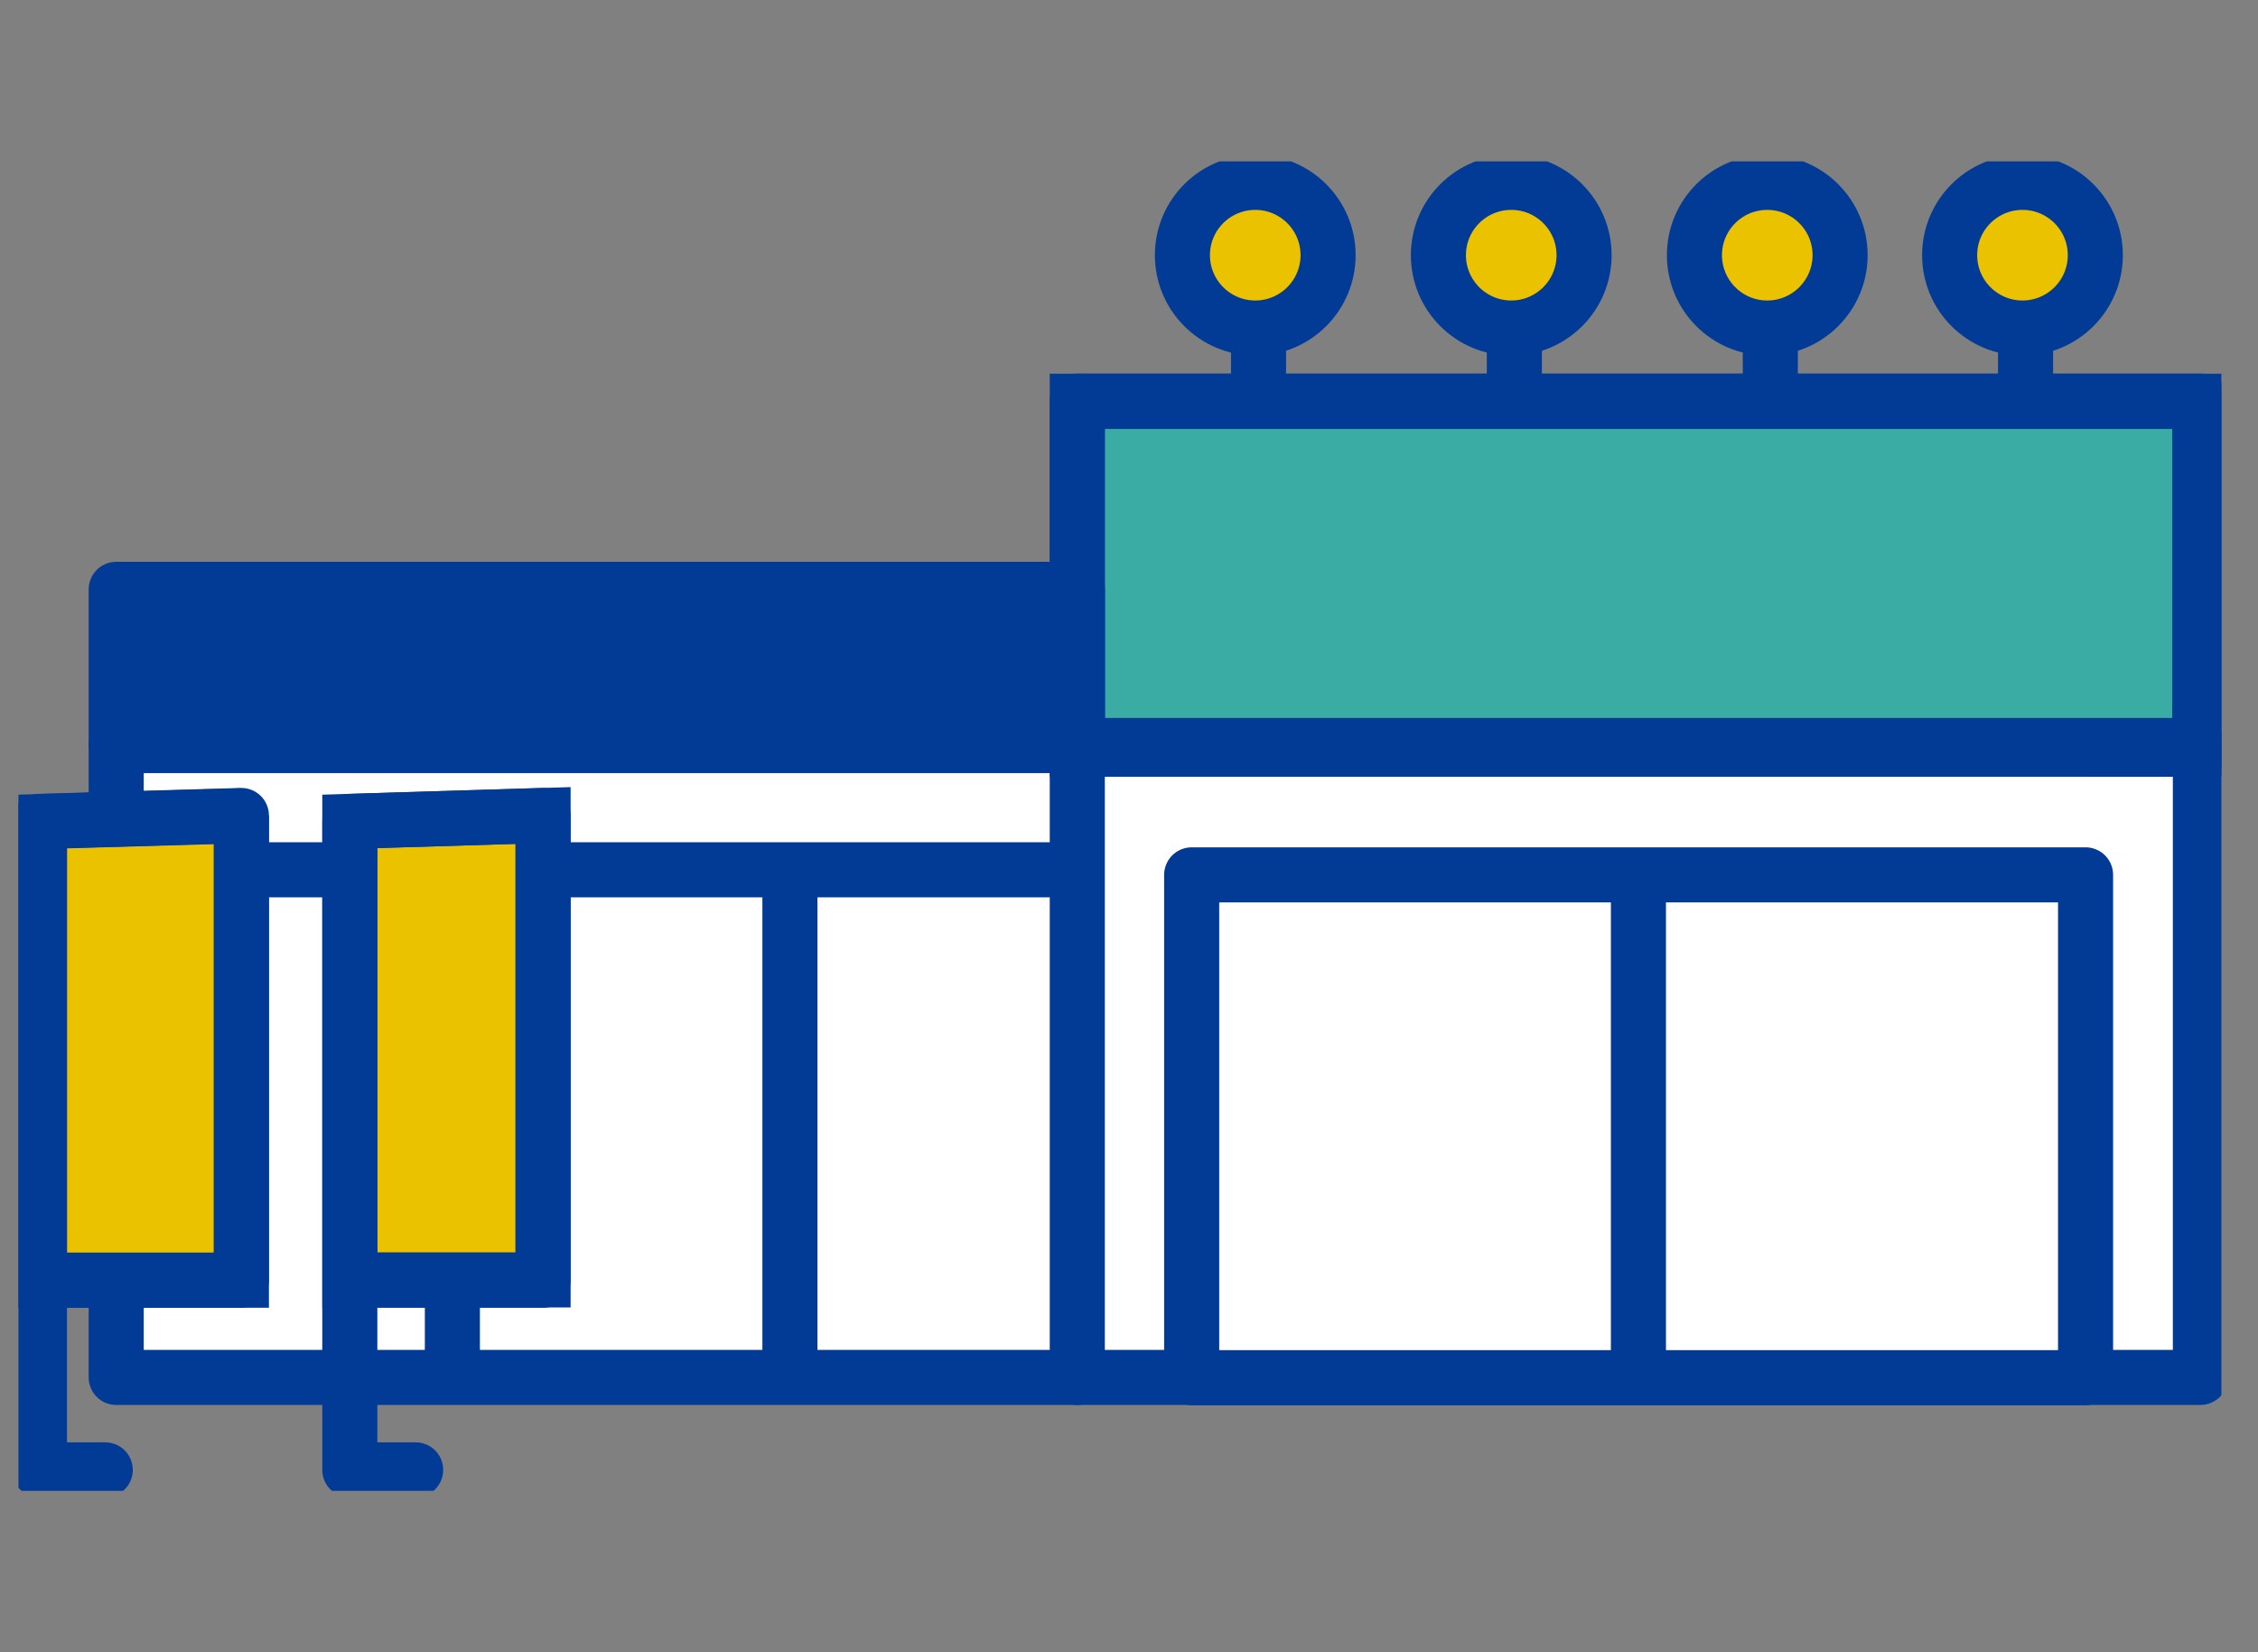 <svg width="41" height="30" viewBox="0 0 41 30" fill="none" xmlns="http://www.w3.org/2000/svg">
<rect x="0" y="0" width="41" height="30" fill="#808080" stroke="none"/>
<g clip-path="url(#clip0_5502_9237)">
<path d="M39.954 13.601V25.01H2.11V13.535H21.383L39.954 13.601Z" fill="white" stroke="#013B96" stroke-linecap="round" stroke-linejoin="round"/>
<path d="M19.561 13.536H39.943V13.603H19.561V13.536ZM19.561 7.285H39.943V13.536H19.561V7.285Z" fill="#3BACA3"/>
<path d="M19.561 13.536H39.943M19.561 13.536V13.603H39.943V13.536M19.561 13.536V7.285H39.943V13.536" stroke="#013B96" stroke-miterlimit="10"/>
<path d="M2.11 10.701H19.562V13.534H2.11V10.701Z" fill="#013B96" stroke="#013B96" stroke-linecap="round" stroke-linejoin="round"/>
<path d="M39.953 13.603H19.561V7.285H39.953V13.536" stroke="#013B96" stroke-linecap="round" stroke-linejoin="round"/>
<path d="M2.11 15.793H19.562" stroke="#013B96"/>
<path d="M19.561 13.602V25.011" stroke="#013B96" stroke-linecap="round" stroke-linejoin="round"/>
<path d="M14.343 15.859V24.949" stroke="#013B96" stroke-linecap="round" stroke-linejoin="round"/>
<path d="M8.214 15.859V24.949" stroke="#013B96" stroke-linecap="round" stroke-linejoin="round"/>
<path d="M37.869 15.885H21.638V25.015H37.869V15.885Z" fill="white" stroke="#013B96" stroke-linecap="round" stroke-linejoin="round"/>
<path d="M22.852 5.535V7.153" stroke="#013B96" stroke-linecap="round" stroke-linejoin="round"/>
<path d="M27.497 5.535V7.153" stroke="#013B96" stroke-linecap="round" stroke-linejoin="round"/>
<path d="M32.145 5.535V7.153" stroke="#013B96" stroke-linecap="round" stroke-linejoin="round"/>
<path d="M36.779 5.535V7.153" stroke="#013B96" stroke-linecap="round" stroke-linejoin="round"/>
<path d="M29.75 15.859V25.01" stroke="#013B96"/>
<path d="M9.861 15.671V23.24H6.352V14.914L9.861 14.807V15.671ZM4.383 14.807V23.245H0.716V14.918L4.383 14.812V14.807Z" fill="#EAC200" stroke="#013B96" stroke-miterlimit="10"/>
<path d="M0.716 21.134V26.689H1.911M6.352 21.134V26.689H7.547M0.716 23.245H4.383V14.807L0.716 14.914V23.24V23.245ZM6.352 23.245H9.861V14.807L6.352 14.914V23.24V23.245Z" stroke="#013B96" stroke-linecap="round" stroke-linejoin="round"/>
<path d="M22.792 5.956C23.523 5.956 24.115 5.363 24.115 4.633C24.115 3.903 23.523 3.311 22.792 3.311C22.062 3.311 21.47 3.903 21.47 4.633C21.47 5.363 22.062 5.956 22.792 5.956Z" fill="#EAC200" stroke="#013B96" stroke-miterlimit="10"/>
<path d="M27.441 5.956C28.171 5.956 28.763 5.363 28.763 4.633C28.763 3.903 28.171 3.311 27.441 3.311C26.71 3.311 26.118 3.903 26.118 4.633C26.118 5.363 26.71 5.956 27.441 5.956Z" fill="#EAC200" stroke="#013B96" stroke-miterlimit="10"/>
<path d="M32.089 5.956C32.819 5.956 33.412 5.363 33.412 4.633C33.412 3.903 32.819 3.311 32.089 3.311C31.359 3.311 30.767 3.903 30.767 4.633C30.767 5.363 31.359 5.956 32.089 5.956Z" fill="#EAC200" stroke="#013B96" stroke-miterlimit="10"/>
<path d="M36.724 5.956C37.454 5.956 38.046 5.363 38.046 4.633C38.046 3.903 37.454 3.311 36.724 3.311C35.993 3.311 35.401 3.903 35.401 4.633C35.401 5.363 35.993 5.956 36.724 5.956Z" fill="#EAC200" stroke="#013B96" stroke-miterlimit="10"/>
</g>
<defs>
<clipPath id="clip0_5502_9237">
<rect width="40" height="24.14" fill="white" transform="translate(0.335 2.93)"/>
</clipPath>
</defs>
</svg>
